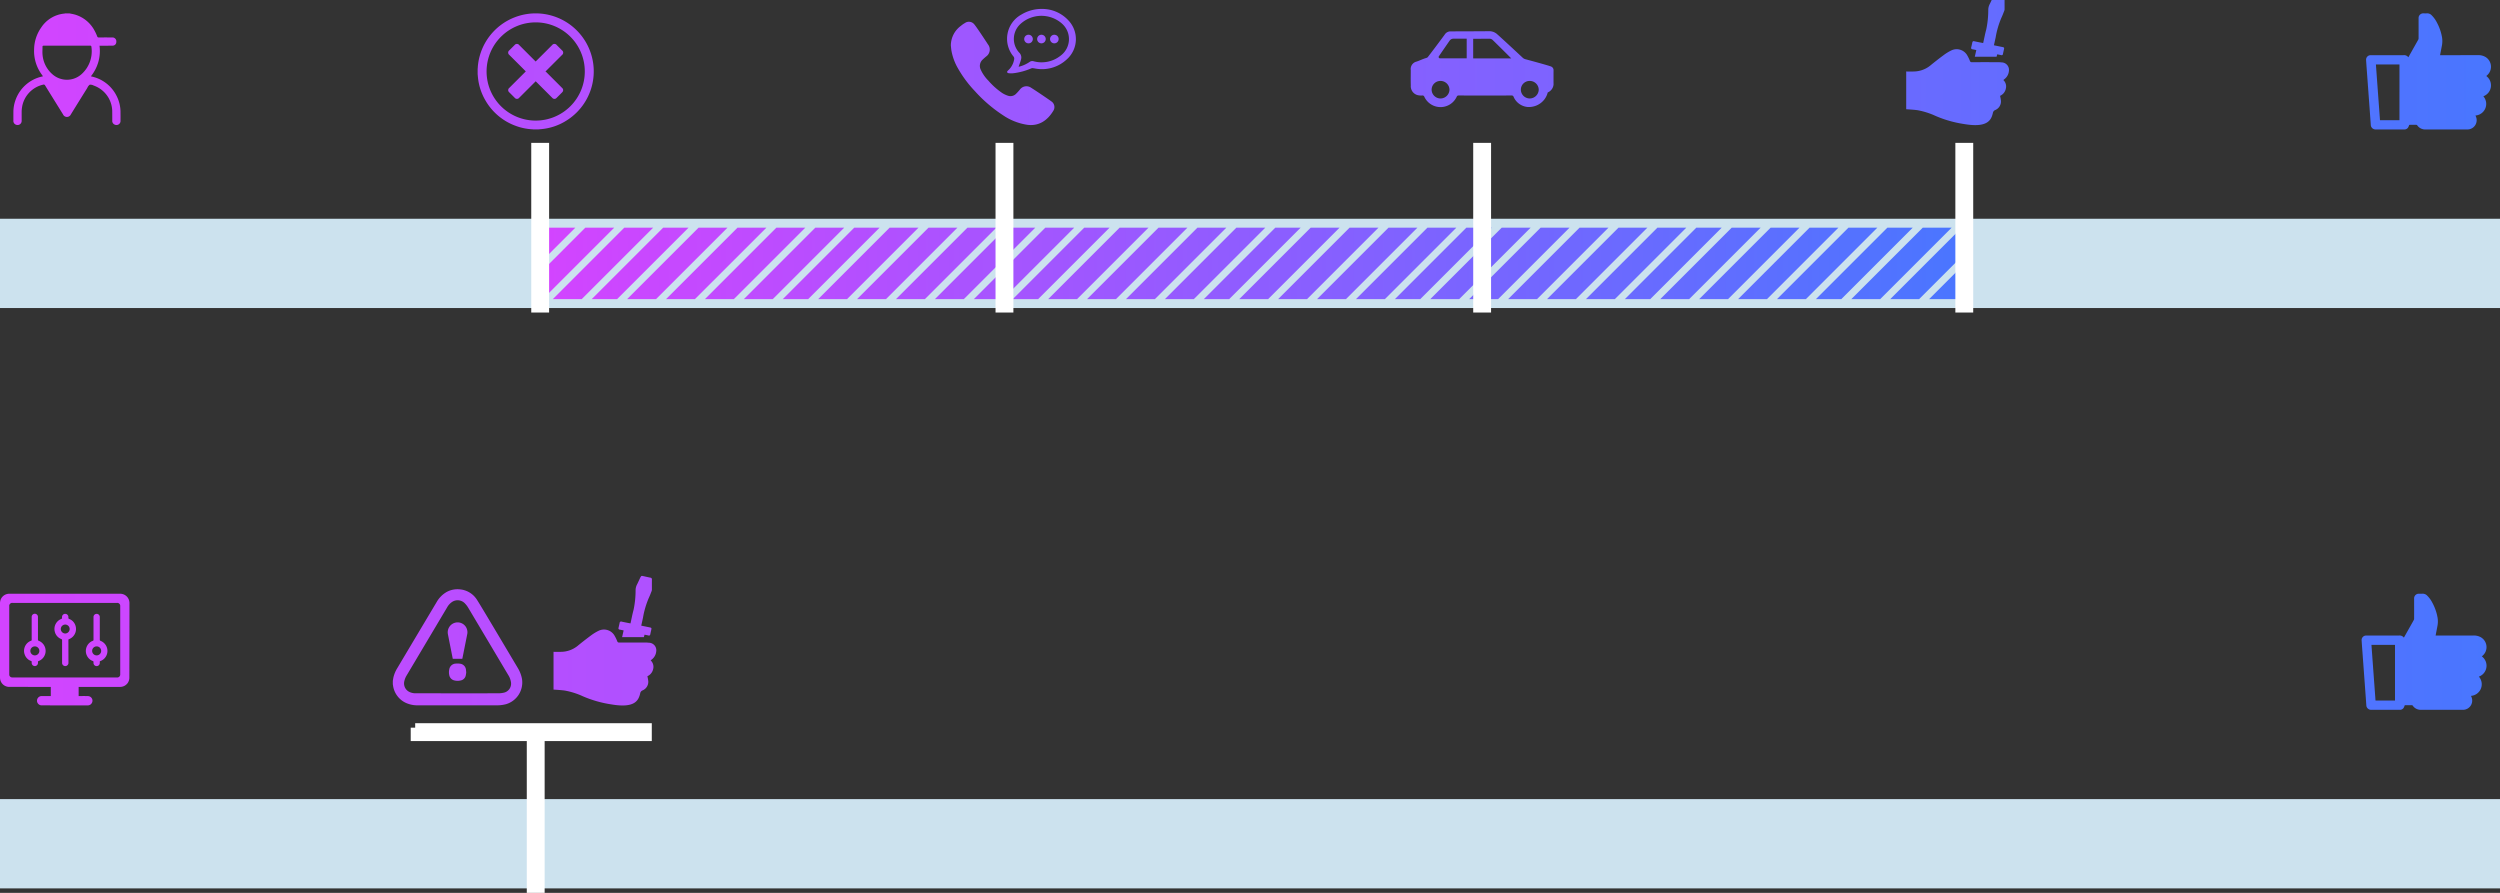 <?xml version="1.0" encoding="UTF-8"?> <svg xmlns="http://www.w3.org/2000/svg" xmlns:xlink="http://www.w3.org/1999/xlink" id="_1" data-name="1" width="560" height="200" viewBox="0 0 560 200"><rect x="0" y="0" width="560" height="200" fill="#333333" stroke="none"/> <defs> <style> .cls-1 { fill: #cce2ee; } .cls-2, .cls-3, .cls-4, .cls-5 { fill-rule: evenodd; } .cls-2 { fill: url(#linear-gradient); } .cls-3 { fill: #365a87; stroke: #fff; stroke-width: 2px; } .cls-4 { fill: url(#linear-gradient-2); } .cls-5 { fill: url(#linear-gradient-3); } </style> <linearGradient id="linear-gradient" x1="557" y1="144" x2="0" y2="144" gradientUnits="userSpaceOnUse"> <stop offset="0" stop-color="#4976ff"></stop> <stop offset="1" stop-color="#d344ff"></stop> </linearGradient> <linearGradient id="linear-gradient-2" x1="558" y1="14" x2="3" y2="14" xlink:href="#linear-gradient"></linearGradient> <linearGradient id="linear-gradient-3" x1="441" y1="59" x2="121" y2="59" xlink:href="#linear-gradient"></linearGradient> </defs> <rect class="cls-1" y="179" width="560" height="20"></rect> <path id="Rectangle_2_copy" data-name="Rectangle 2 copy" class="cls-2" d="M555.931,147.031a2.6,2.6,0,0,1-.661,4.533,2.606,2.606,0,0,1-1.762,4.31c0.019,0.05.033,0.1,0.055,0.142A2.072,2.072,0,0,1,551.632,159c-1.651.008-7.556-.011-9.288,0a2.175,2.175,0,0,1-1.9-.943,0.239,0.239,0,0,0-.155-0.095c-0.547-.006-1.094,0-1.617,0a3.794,3.794,0,0,1-.238.57,0.968,0.968,0,0,1-.865.465c-1.785,0-4.657,0-6.443,0a1.057,1.057,0,0,1-1.069-1.02c-0.047-.815-1.039-14.1-1.053-14.514a1.012,1.012,0,0,1,1.077-1.1c1.143-.009,6.355,0,7.275,0a1.163,1.163,0,0,1,1.112.469c0.275-.489,1.745-3.091,2.208-3.923a0.665,0.665,0,0,0,.086-0.312c0.006-1.509,0-3.018,0-4.527a1.04,1.04,0,0,1,1.108-1.077c0.236,0,.475.019,0.709,0a1.383,1.383,0,0,1,1.139.456,6.239,6.239,0,0,1,1.135,1.577,10.873,10.873,0,0,1,1.163,3.328,5.372,5.372,0,0,1-.035,1.905c-0.122.638-.394,2.027-0.4,2.106,0.445,0,5.751,0,8.4-.007a3.193,3.193,0,0,1,1.764.409,2.554,2.554,0,0,1,.33,4.137C556.029,146.943,555.981,146.987,555.931,147.031Zm-19.45-2.586h-5.276c0.3,4.167.608,8.317,0.912,12.474h4.364V144.445Zm-390.434,3.24c-0.094.081-.193,0.155-0.3,0.242a1.969,1.969,0,0,1,.557,1.956,2.276,2.276,0,0,1-1.287,1.59,9.6,9.6,0,0,1,.193,1.076,2.071,2.071,0,0,1-1.281,2.1,0.864,0.864,0,0,0-.524.657c-0.357,1.566-1.166,3.39-6.463,2.478a25.423,25.423,0,0,1-6.373-1.814,16.794,16.794,0,0,0-4.034-1.281c-0.763-.117-2.544-0.218-2.544-0.218v-8.462s1.159,0.024,1.734,0a6.012,6.012,0,0,0,3.642-1.317q1.542-1.267,3.153-2.455a10.37,10.37,0,0,1,1.54-.928,2.739,2.739,0,0,1,3.54.98,8.913,8.913,0,0,1,.662,1.348,0.4,0.4,0,0,0,.442.293c1.933-.013,3.866-0.009,5.8-0.006a7.5,7.5,0,0,1,.821.047,1.689,1.689,0,0,1,1.67,1.954A2.555,2.555,0,0,1,146.047,147.685Zm-0.106-15.226c-0.2.5-.382,1.009-0.616,1.494a19.429,19.429,0,0,0-1.3,4.438c-0.124.577-.255,1.153-0.388,1.753,0.643,0.133,1.254.26,1.866,0.384,0.436,0.089.472,0.141,0.38,0.549-0.078.34-.152,0.68-0.227,1.02a0.286,0.286,0,0,1-.4.25c-0.284-.067-0.572-0.115-0.883-0.176l-0.14.543h-4.88c0.112-.5.222-0.987,0.339-1.5-0.3-.063-0.57-0.13-0.847-0.176a0.3,0.3,0,0,1-.293-0.417c0.085-.367.172-0.734,0.245-1.1a0.326,0.326,0,0,1,.467-0.273c0.563,0.125,1.863.377,1.967,0.391,0.229-1.022.413-2.032,0.684-3.02a20.95,20.95,0,0,0,.457-4.426,2.841,2.841,0,0,1,.284-1.194c0.284-.546.524-1.113,0.792-1.668a2.475,2.475,0,0,1,.225-0.324h0.236c0.589,0.131,1.177.27,1.77,0.388a0.361,0.361,0,0,1,.349.4c-0.006.772,0,1.544-.005,2.316A0.991,0.991,0,0,1,145.941,132.459Zm-34.619,25.534H93.7a6.289,6.289,0,0,1-2.8-.553,5.047,5.047,0,0,1-2.854-3.838c-0.021-.112-0.037-0.224-0.056-0.336v-0.747c0.054-.3.093-0.6,0.164-0.892a6.961,6.961,0,0,1,.823-1.938q4.4-7.4,8.81-14.789a6.061,6.061,0,0,1,2.269-2.3,5.094,5.094,0,0,1,3.018-.577,5.033,5.033,0,0,1,3.768,2.327c0.53,0.771,6.579,10.967,9.132,15.254a7.424,7.424,0,0,1,.935,2.368,5.075,5.075,0,0,1-3.594,5.776A7.814,7.814,0,0,1,111.322,157.993Zm3.137-5.171a3.971,3.971,0,0,0-.6-1.595q-4.485-7.547-8.976-15.089a5.16,5.16,0,0,0-.772-1,2.235,2.235,0,0,0-2.747-.364,3.483,3.483,0,0,0-1.214,1.291q-4.528,7.611-9.055,15.223a4.247,4.247,0,0,0-.531,1.313,2.116,2.116,0,0,0,1.017,2.328,3.211,3.211,0,0,0,1.585.369c3.117,0,15.412.009,18.442,0a5.58,5.58,0,0,0,1.217-.131A2.061,2.061,0,0,0,114.459,152.822Zm-13.039-5.253s-1.1-5.555-1.105-5.6l0-.009h0a2.233,2.233,0,0,1,1.546-2.45,2.192,2.192,0,0,1,2.8,1.689,2.094,2.094,0,0,1,.011.8h0l-1.112,5.57H101.42Zm0.687,1.075a4.057,4.057,0,0,1,.941.024,1.5,1.5,0,0,1,1.33,1.371c0.027,0.176.035,0.355,0.057,0.594-0.03.194-.049,0.448-0.11,0.692a1.425,1.425,0,0,1-1.113,1.095,2.924,2.924,0,0,1-1.422,0,1.481,1.481,0,0,1-1.158-1.216,2.981,2.981,0,0,1,.007-1.289A1.532,1.532,0,0,1,102.107,148.644Zm-73.535,4.4a2.1,2.1,0,0,1-1.769.822c-2.993,0-9.115,0-9.188,0v2.05c0.313,0,1.773-.019,2.194.019a1.025,1.025,0,0,1,.8,1.47,1.038,1.038,0,0,1-1.022.6c-3.393,0-10.287,0-10.341-.007a1.042,1.042,0,0,1,.118-2.08c0.616-.005,1.962,0,2.014,0v-2.05c-0.081,0-9.351,0-9.465-.011a2.065,2.065,0,0,1-1.825-1.467A2.758,2.758,0,0,1,0,151.728v-16.67a2.747,2.747,0,0,1,.135-0.71A2.06,2.06,0,0,1,2.121,133H26.967a2.066,2.066,0,0,1,1.958,1.531,2.415,2.415,0,0,1,.075.484c0,5.732-.027,16.609-0.027,16.849A2.111,2.111,0,0,1,28.572,153.042ZM26.93,135.759a0.883,0.883,0,0,0-.018-0.206,0.662,0.662,0,0,0-.724-0.5H2.842a0.672,0.672,0,0,0-.77.772c0,5.051,0,15.263,0,15.317a0.648,0.648,0,0,0,.477.581,1.38,1.38,0,0,0,.309.025c1.765,0,17.289,0,23.286,0A0.673,0.673,0,0,0,26.93,151Q26.931,143.381,26.93,135.759Zm-4.3,12.259c-0.049.023-.1,0.039-0.152,0.057a0.175,0.175,0,0,0-.124.2c0,0.06,0,.139,0,0.227a0.705,0.705,0,1,1-1.411,0c0-.086,0-0.164,0-0.222a0.2,0.2,0,0,0-.15-0.207,2.379,2.379,0,0,1-1.32-1.2,2.439,2.439,0,0,1,1.125-3.252c0.07-.035.146-0.058,0.218-0.088a0.2,0.2,0,0,0,.128-0.21c0-1.16,0-3.832,0-5.113a0.705,0.705,0,1,1,1.411,0c0,1.352,0,4.24,0,5.1a0.254,0.254,0,0,0,.162.237,2.428,2.428,0,0,1,1.471,2.882A2.394,2.394,0,0,1,22.634,148.018Zm-0.98-3.229a1.01,1.01,0,0,0,0,2.02A1.01,1.01,0,0,0,21.654,144.789Zm-5.865-1.775a2.86,2.86,0,0,1-.362.169,0.161,0.161,0,0,0-.1.177c0,0.533.008,3.688,0.011,5.131a0.713,0.713,0,1,1-1.427,0c0-1.216,0-3.682,0-5.056a0.281,0.281,0,0,0-.21-0.3,2.327,2.327,0,0,1-1.392-1.529,2.415,2.415,0,0,1,.985-2.741,2.937,2.937,0,0,1,.483-0.247,0.169,0.169,0,0,0,.118-0.191c0-.063,0-0.139,0-0.221a0.715,0.715,0,1,1,1.43.016c0,0.047,0,.09,0,0.128a0.259,0.259,0,0,0,.191.3,2.289,2.289,0,0,1,1.283,1.2A2.441,2.441,0,0,1,15.789,143.014ZM14.616,139.9a1.012,1.012,0,0,0-1,1,1.031,1.031,0,0,0,.992,1.007,1.015,1.015,0,0,0,.993-1A1,1,0,0,0,14.616,139.9ZM8.824,148a1.632,1.632,0,0,1-.166.065,0.2,0.2,0,0,0-.15.213c0,0.057,0,.133,0,0.217a0.705,0.705,0,1,1-1.411,0c0-.089,0-0.17,0-0.232a0.183,0.183,0,0,0-.14-0.2,2.358,2.358,0,0,1-1.433-1.475,2.308,2.308,0,0,1-.057-1.418,2.4,2.4,0,0,1,1.378-1.6,1.293,1.293,0,0,1,.135-0.049,0.184,0.184,0,0,0,.116-0.216c0-.909,0-3.778,0-5.122a0.7,0.7,0,1,1,1.406,0c0,1.35.006,4.237,0,5.094a0.247,0.247,0,0,0,.191.268A2.43,2.43,0,0,1,8.824,148ZM7.8,144.792a1.008,1.008,0,0,0,.017,2.016A1.008,1.008,0,0,0,7.8,144.792Z"></path> <path id="Rectangle_4_copy_5" data-name="Rectangle 4 copy 5" class="cls-3" d="M93,163h52v2H121v34h-2V165H93v-2Z"></path> <rect class="cls-1" y="49" width="560" height="20"></rect> <path class="cls-4" d="M556.931,17.031a2.6,2.6,0,0,1-.661,4.533,2.606,2.606,0,0,1-1.762,4.311c0.019,0.049.033,0.1,0.055,0.141A2.073,2.073,0,0,1,552.632,29c-1.651.008-7.556-.011-9.288,0a2.176,2.176,0,0,1-1.9-.942,0.235,0.235,0,0,0-.155-0.095c-0.547-.007-1.094,0-1.617,0a3.761,3.761,0,0,1-.238.569,0.967,0.967,0,0,1-.865.465c-1.785,0-4.657,0-6.443,0a1.056,1.056,0,0,1-1.069-1.02c-0.047-.815-1.039-14.1-1.053-14.514a1.013,1.013,0,0,1,1.077-1.1c1.143-.009,6.355,0,7.275,0a1.163,1.163,0,0,1,1.112.469c0.275-.489,1.745-3.091,2.208-3.924a0.661,0.661,0,0,0,.086-0.311c0.006-1.509,0-3.018,0-4.528a1.04,1.04,0,0,1,1.108-1.077c0.236,0,.475.019,0.709,0a1.383,1.383,0,0,1,1.139.455,6.241,6.241,0,0,1,1.135,1.577,10.863,10.863,0,0,1,1.163,3.328,5.37,5.37,0,0,1-.035,1.9c-0.122.639-.394,2.027-0.4,2.107,0.445,0,5.751,0,8.4-.007a3.193,3.193,0,0,1,1.764.409,2.554,2.554,0,0,1,.33,4.137C557.029,16.943,556.981,16.987,556.931,17.031Zm-19.45-2.586h-5.276c0.3,4.166.608,8.317,0.912,12.474h4.364V14.445Zm-88.434,3.239c-0.094.081-.193,0.155-0.3,0.242a1.97,1.97,0,0,1,.557,1.956,2.276,2.276,0,0,1-1.287,1.59,9.617,9.617,0,0,1,.193,1.076,2.071,2.071,0,0,1-1.281,2.1,0.865,0.865,0,0,0-.524.657c-0.357,1.566-1.166,3.39-6.463,2.477a25.407,25.407,0,0,1-6.373-1.814,16.816,16.816,0,0,0-4.034-1.281c-0.763-.117-2.544-0.217-2.544-0.217V16.013s1.159,0.023,1.734,0a6.006,6.006,0,0,0,3.642-1.317q1.542-1.266,3.153-2.455a10.4,10.4,0,0,1,1.54-.928,2.739,2.739,0,0,1,3.54.98,8.89,8.89,0,0,1,.662,1.348,0.4,0.4,0,0,0,.442.293c1.933-.013,3.866-0.009,5.8-0.006a7.4,7.4,0,0,1,.821.047,1.689,1.689,0,0,1,1.67,1.954A2.556,2.556,0,0,1,449.047,17.685ZM448.941,2.459c-0.2.5-.382,1.008-0.616,1.494a19.43,19.43,0,0,0-1.3,4.437c-0.124.577-.255,1.153-0.388,1.753,0.643,0.133,1.254.26,1.866,0.384,0.436,0.089.472,0.14,0.38,0.549-0.078.34-.152,0.68-0.227,1.021a0.286,0.286,0,0,1-.4.25c-0.284-.066-0.572-0.115-0.883-0.176l-0.14.543h-4.88c0.112-.5.222-0.987,0.339-1.5-0.3-.063-0.57-0.13-0.847-0.176a0.3,0.3,0,0,1-.293-0.416c0.085-.367.172-0.734,0.245-1.1a0.326,0.326,0,0,1,.467-0.273c0.563,0.124,1.863.376,1.967,0.39,0.229-1.021.413-2.031,0.684-3.019a20.954,20.954,0,0,0,.457-4.426,2.844,2.844,0,0,1,.284-1.195c0.284-.546.524-1.113,0.792-1.667A2.421,2.421,0,0,1,446.671-1h0.236c0.589,0.131,1.177.27,1.77,0.388a0.362,0.362,0,0,1,.349.4c-0.006.772,0,1.544,0,2.315A1,1,0,0,1,448.941,2.459ZM346.69,20.711a4.187,4.187,0,0,1-.761,1.579,4.382,4.382,0,0,1-3.795,1.668,3.773,3.773,0,0,1-3.092-2.281,0.424,0.424,0,0,0-.46-0.287q-5.919.013-11.837,0a0.41,0.41,0,0,0-.438.276,4,4,0,0,1-7.249.03,0.425,0.425,0,0,0-.479-0.308,2.782,2.782,0,0,1-.684-0.019,2.055,2.055,0,0,1-1.876-2.225c-0.037-1.349-.009-2.085-0.009-3.435a1.711,1.711,0,0,1,1.34-1.922c0.816-.29,1.29-0.552,2.121-0.8a0.731,0.731,0,0,0,.359-0.2c0.847-1.087,3.5-4.632,3.79-5.044a1.516,1.516,0,0,1,1.3-.714c1.467,0,7.213-.019,8.619-0.04a2.635,2.635,0,0,1,1.7.565c0.31,0.24,4.207,3.84,5.856,5.386a1.5,1.5,0,0,0,.728.359c0.326,0.09,5.283,1.416,5.7,1.637a0.878,0.878,0,0,1,.471.839c-0.006,1.135-.009,2.056,0,3.191A2.142,2.142,0,0,1,346.69,20.711Zm-24.026,1.347a2.026,2.026,0,0,0,2.02-1.962,2,2,0,0,0-2-1.966,1.964,1.964,0,0,0-2,1.948A2,2,0,0,0,322.664,22.058Zm5.877-13.39c-1,0-2-.007-3.008,0a1.016,1.016,0,0,0-.836.467q-1.187,1.706-2.357,3.422a0.3,0.3,0,0,0,.188.509h6.013v-4.4Zm5.786,0.26a1.017,1.017,0,0,0-.572-0.248c-1.24,0-2.438.007-3.763,0.007v4.391h8.521C338.446,12.992,335.687,10.248,334.327,8.927Zm8.356,9.2a1.964,1.964,0,0,0-2.011,1.941,1.994,1.994,0,0,0,1.977,1.986,2.023,2.023,0,0,0,2.026-1.955A2,2,0,0,0,342.683,18.13Zm-110.2-2.69c-0.378-.032-0.751-0.123-1.127-0.171a0.708,0.708,0,0,0-.346.046,14.432,14.432,0,0,1-4.1,1.1,4.823,4.823,0,0,1-.988-0.019,0.463,0.463,0,0,1-.332-0.227,0.439,0.439,0,0,1,.167-0.339,4.229,4.229,0,0,0,1.336-2.164c0.032-.116.05-0.235,0.074-0.352a0.76,0.76,0,0,0-.17-0.686,6.194,6.194,0,0,1,1.774-9.355A8.77,8.77,0,0,1,233.452,2a7.983,7.983,0,0,1,5.854,2.55,6.077,6.077,0,0,1-.346,8.751A8.116,8.116,0,0,1,232.481,15.439Zm5.43-10.124a6.953,6.953,0,0,0-9.291.021,4.526,4.526,0,0,0-.3,6.472,1.51,1.51,0,0,1,.391,1.506c-0.136.546-.354,1.071-0.545,1.629a1.626,1.626,0,0,0,.192-0.031,7.239,7.239,0,0,0,2.284-1.046,0.993,0.993,0,0,1,.883-0.144,6.8,6.8,0,0,0,6-1.217A4.618,4.618,0,0,0,237.911,5.316ZM236.166,9.71a0.963,0.963,0,1,1,.97-0.973A0.969,0.969,0,0,1,236.166,9.71Zm-2.9,0a0.963,0.963,0,1,1,.98-0.963A0.971,0.971,0,0,1,233.262,9.71Zm-3.843-.963a0.965,0.965,0,1,1,.98.963A0.965,0.965,0,0,1,229.419,8.747Zm-8.068,9.272a16.192,16.192,0,0,0,3.128,2.807,5.745,5.745,0,0,0,1.295.613,1.736,1.736,0,0,0,1.833-.445,12.125,12.125,0,0,0,.831-0.91,1.817,1.817,0,0,1,2.475-.464c1.47,0.919,4.629,3.084,4.753,3.215a1.525,1.525,0,0,1,.29,1.956c-1.373,2.285-3.288,3.466-5.769,3.177a13.138,13.138,0,0,1-5.5-2.142,32.023,32.023,0,0,1-6.334-5.434,25.939,25.939,0,0,1-3.745-5.03,12.205,12.205,0,0,1-1.5-4.061c-0.058-.375-0.082-0.756-0.122-1.134a5.478,5.478,0,0,1,2.264-4.388,5.927,5.927,0,0,1,.91-0.636,1.544,1.544,0,0,1,2.093.335c0.526,0.613,2.5,3.615,3.029,4.439a1.889,1.889,0,0,1-.394,2.741c-0.245.208-.491,0.415-0.719,0.641a1.923,1.923,0,0,0-.463,2.358A8.324,8.324,0,0,0,221.351,18.019Zm-94.836,9.214a12.633,12.633,0,0,1-5.123,1.676c-0.272.029-.544,0.052-0.816,0.077h-1.168c-0.052-.008-0.1-0.02-0.156-0.023a12.486,12.486,0,0,1-3.76-.779,12.9,12.9,0,0,1-6.75-5.675,12.582,12.582,0,0,1-1.678-5.117c-0.029-.271-0.051-0.543-0.077-0.814V15.411a1.36,1.36,0,0,0,.022-0.154,12.61,12.61,0,0,1,.471-2.815,13.008,13.008,0,0,1,25.484,2.617A12.992,12.992,0,0,1,126.515,27.232Zm-6.5-22.22a11,11,0,1,0,10.975,11.006A10.995,10.995,0,0,0,120.011,5.012Zm0.007,13.175c-0.066.062-.1,0.094-0.135,0.128l-3.575,3.572a0.647,0.647,0,0,1-1.036,0l-1.2-1.2a0.636,0.636,0,0,1,0-1l3.594-3.59c0.034-.034.066-0.069,0.1-0.109-0.035-.037-0.063-0.07-0.093-0.1l-3.595-3.589a0.641,0.641,0,0,1,0-1.025l1.211-1.209a0.634,0.634,0,0,1,.979,0q1.8,1.8,3.6,3.6c0.034,0.034.061,0.074,0.1,0.12,0.056-.053.094-0.087,0.131-0.124l3.575-3.571a0.646,0.646,0,0,1,1.027,0l1.2,1.2a0.638,0.638,0,0,1,0,1.007q-1.8,1.795-3.595,3.589a1.66,1.66,0,0,1-.142.107,1.532,1.532,0,0,1,.15.113q1.8,1.8,3.6,3.6a0.626,0.626,0,0,1,.193.684,0.8,0.8,0,0,1-.186.284c-0.411.42-.829,0.834-1.246,1.249a0.631,0.631,0,0,1-.969,0q-1.8-1.8-3.6-3.6A0.928,0.928,0,0,1,120.018,18.187ZM25.75,27.939a0.9,0.9,0,0,1-.6-0.967c-0.007-1.079,0-1.07-.012-2.149A6.207,6.207,0,0,0,21,19.168a1.68,1.68,0,0,0-.891-0.2,1.638,1.638,0,0,0-.546.716q-1.852,2.968-3.692,5.944a0.959,0.959,0,0,1-1.75,0c-1.331-2.154-2.673-4.3-4-6.458a0.357,0.357,0,0,0-.475-0.2,6.147,6.147,0,0,0-4.708,5.056,6.753,6.753,0,0,0-.084,1.254C4.843,26.217,4.86,26.064,4.849,27a0.918,0.918,0,0,1-1.269.935A0.908,0.908,0,0,1,3,26.951c0-.946-0.007-0.8,0-1.748a7.9,7.9,0,0,1,.432-2.669A8.181,8.181,0,0,1,9.33,17.164l0.294-.076c-0.219-.317-0.44-0.613-0.635-0.925a8.917,8.917,0,0,1-1.348-5.171A8.7,8.7,0,0,1,9.22,6.178a7,7,0,0,1,5.216-3.138A1.1,1.1,0,0,0,14.6,3h0.968c0.415,0.089.837,0.153,1.242,0.272a7.283,7.283,0,0,1,4.347,3.546,10.524,10.524,0,0,1,.612,1.318,0.35,0.35,0,0,0,.394.258c0.987-.012,1.974-0.011,2.961,0a0.868,0.868,0,0,1,.93,1.007,0.809,0.809,0,0,1-.81.826c-0.863.018-1.727,0.01-2.591,0.012H22.29a8.982,8.982,0,0,1-1.924,6.842c0.085,0.028.15,0.055,0.217,0.071a8.151,8.151,0,0,1,5.574,4.41,7.97,7.97,0,0,1,.837,3.643c0.007,0.955.011,0.821,0,1.777A0.91,0.91,0,0,1,25.75,27.939ZM20.488,10.574a0.312,0.312,0,0,0-.4-0.344c-1.7.01-3.4,0.005-5.095,0.005v0c-1.727,0-3.453,0-5.18,0-0.2,0-.3.034-0.293,0.261,0.011,0.608-.052,1.223.016,1.824a6.489,6.489,0,0,0,2.251,4.354,4.905,4.905,0,0,0,6.416-.007A6.877,6.877,0,0,0,20.488,10.574Z"></path> <path class="cls-5" d="M121,58.874V51h7.872ZM421.17,67h-6.476l16-16h6.477Zm-8.718,0h-5.684l16-16h5.684Zm-7.925,0H398.05l16-16h6.477Zm-8.718,0h-6.476l16-16h6.477Zm-8.718,0h-6.476l16-16h6.476Zm-8.718,0H371.9l16-16h6.476Zm-8.718,0h-5.683l16-16h5.684Zm-7.925,0h-6.476l16-16h6.476Zm-8.718,0h-6.476l16-16h6.476Zm-8.718,0h-6.476l16-16h6.476Zm-8.718,0H329.1l16-16h6.476Zm-8.717,0h-6.477l16-16h6.477Zm-8.718,0h-5.684l16-16h5.684Zm-7.926,0h-6.476l16-16h6.476ZM301.5,67h-6.477l16-16H317.5Zm-8.718,0H286.3l16-16h6.477Zm-8.718,0h-6.476l16-16h6.476Zm-8.718,0H269.66l16-16h5.684Zm-7.925,0h-6.476l16-16h6.477ZM258.7,67h-6.476l16-16H274.7Zm-8.718,0h-6.476l16-16h6.476Zm-8.718,0h-6.476l16-16h6.476Zm-8.718,0h-5.683l16-16h5.683Zm-7.925,0h-6.476l16-16h6.476ZM215.9,67h-6.476l16-16H231.9Zm-8.718,0H200.71l16-16h6.476Zm-8.717,0h-6.477l16-16h6.476Zm-8.718,0h-6.477l16-16h6.477Zm-8.718,0h-5.684l16-16h5.684Zm-7.925,0h-6.477l16-16H189.1Zm-8.718,0h-6.477l16-16h6.477Zm-8.718,0H149.2l16-16h6.476Zm-8.718,0h-6.476l16-16h6.476Zm-8.718,0h-5.684l16-16h5.684Zm-7.925,0h-6.476l16-16h6.476Zm0.8-16h6.476l-16,16H121V61.116ZM429.888,67h-6.477l16-16H441v4.886ZM441,58.128V67h-8.871Z"></path> <path id="Rectangle_4_copy_5-2" data-name="Rectangle 4 copy 5" class="cls-3" d="M120,33h2V69h-2V33Zm104,0h2V69h-2V33Zm107,0h2V69h-2V33Zm108,0h2V69h-2V33Z"></path> </svg> 